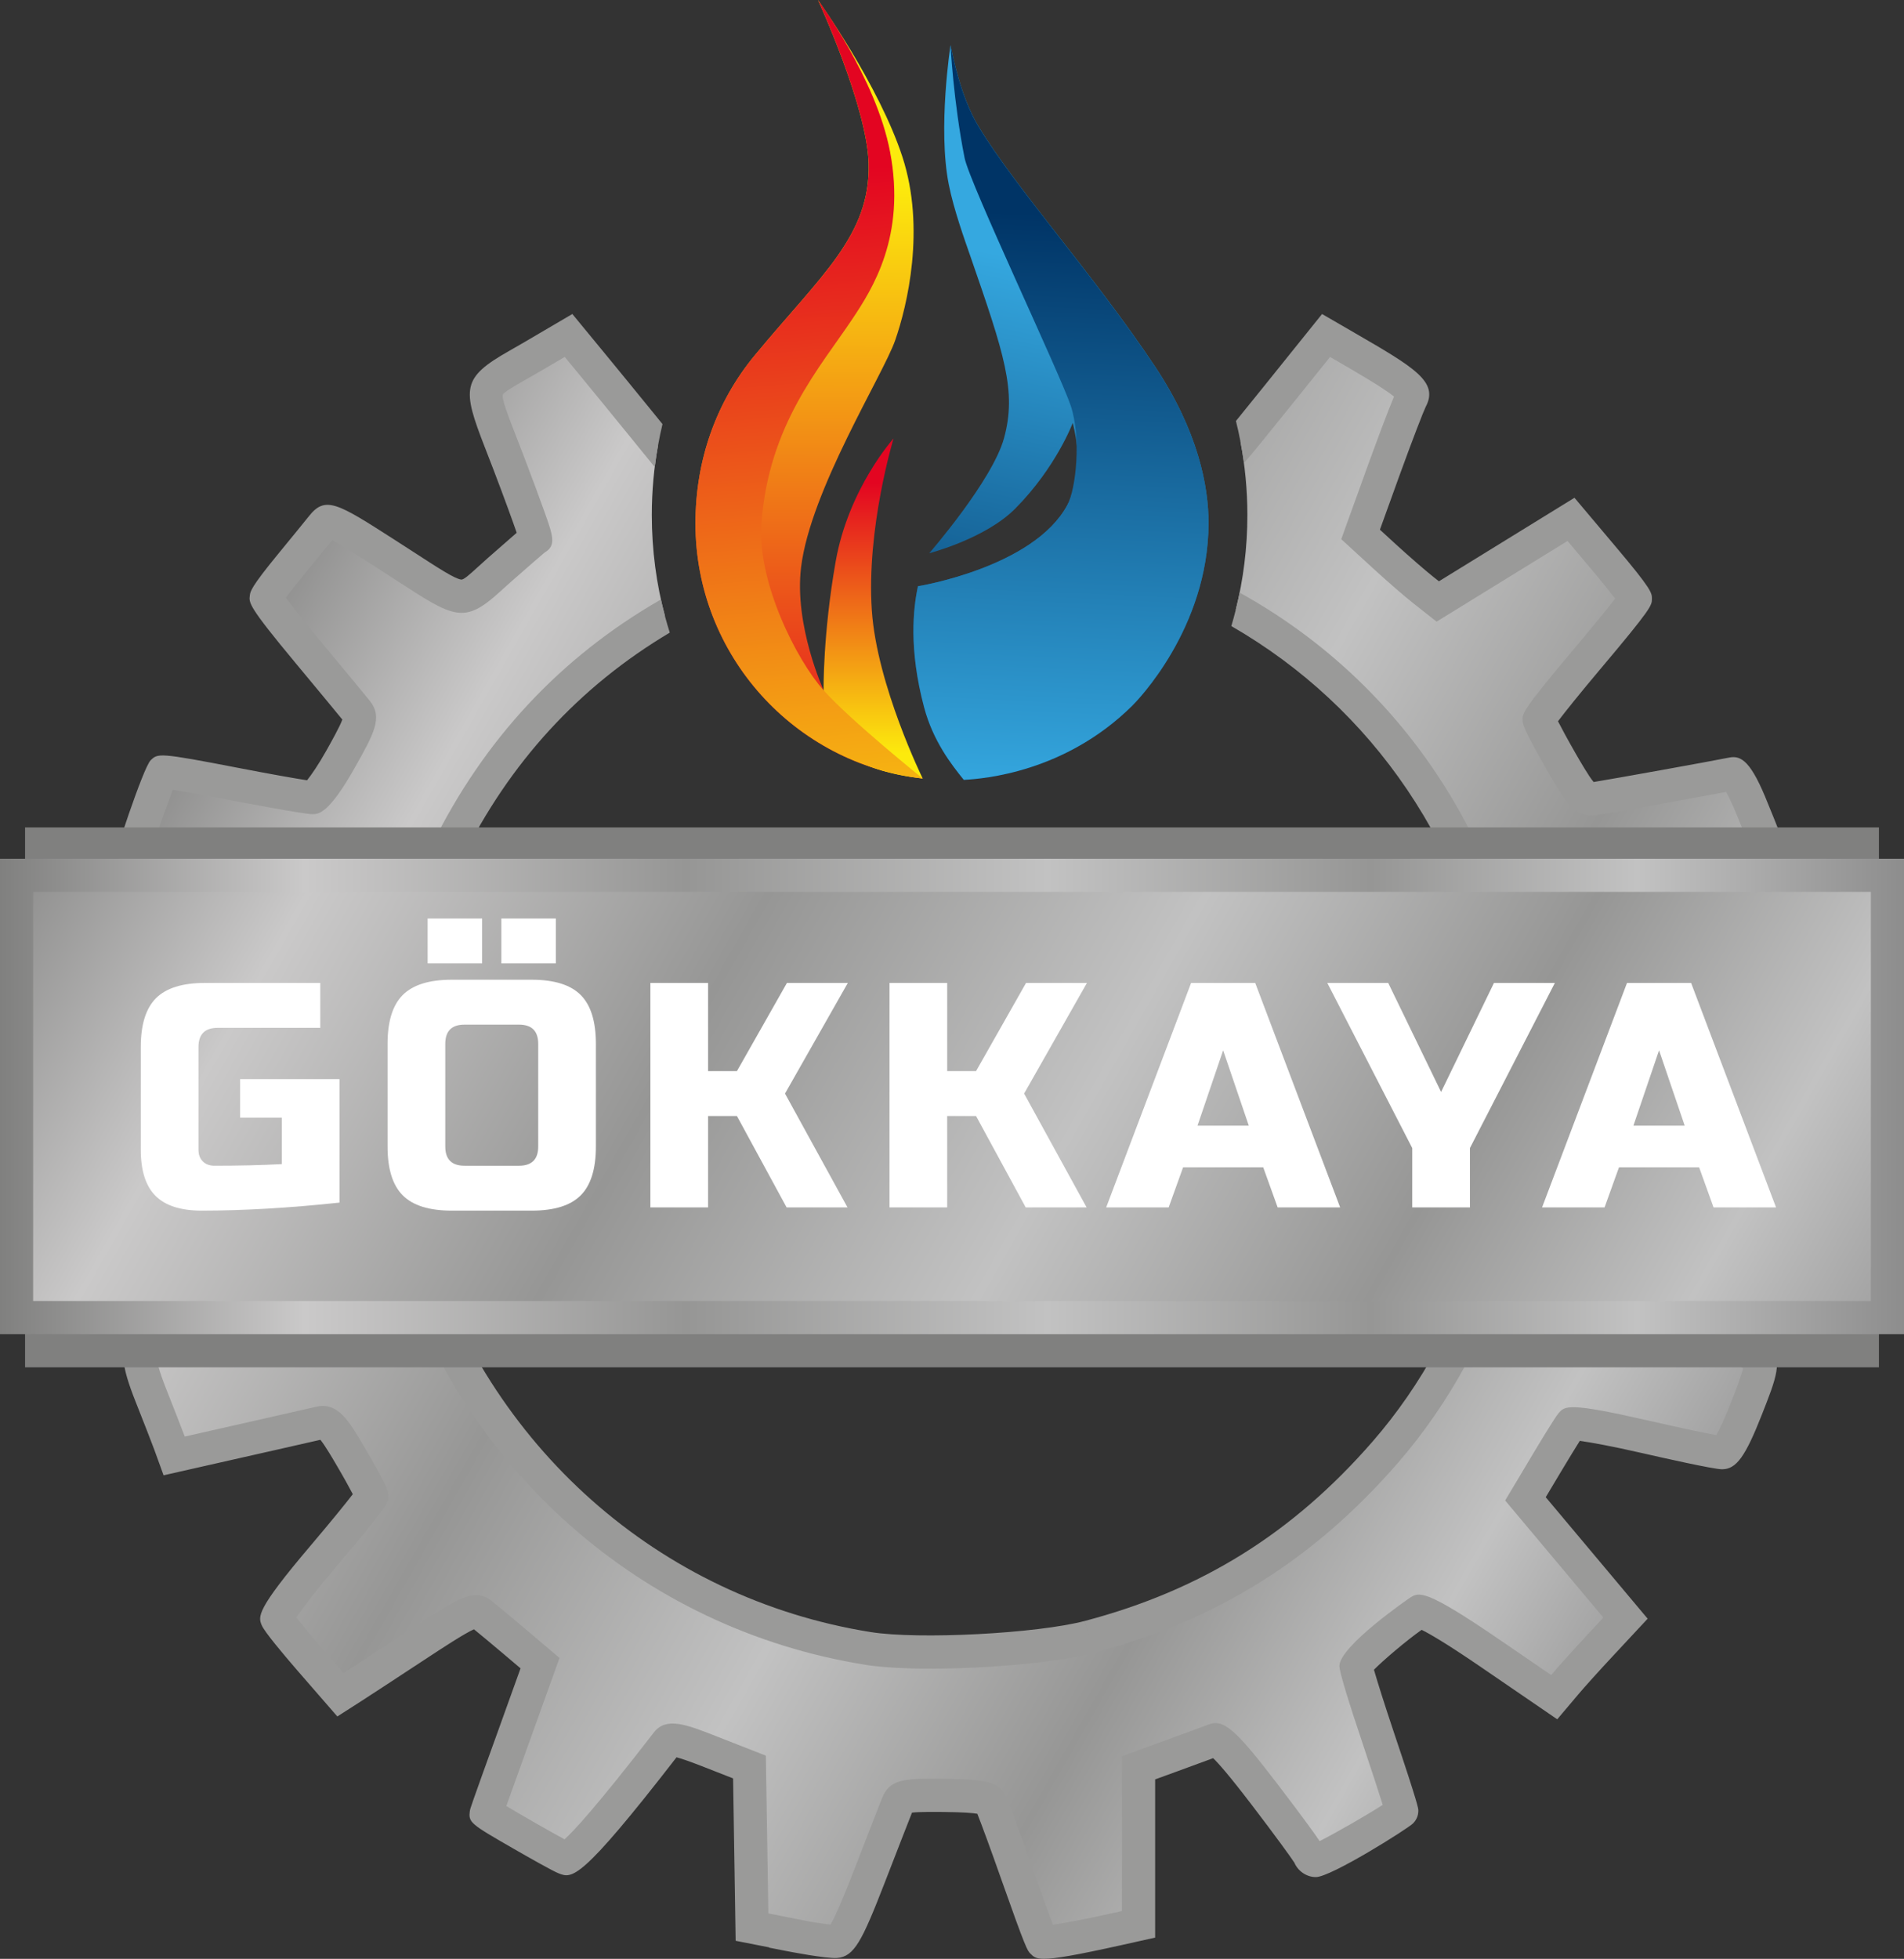 <svg viewBox="0 0 2000 2056.62" xmlns="http://www.w3.org/2000/svg" xmlns:xlink="http://www.w3.org/1999/xlink"><rect x="0" y="0" width="2000" height="2056.62" fill="#333333" stroke="none"/><linearGradient id="a" gradientUnits="userSpaceOnUse" x1="175.16" x2="1857.2" y1="686.37" y2="1643.75"><stop offset="0" stop-color="#80807f"/><stop offset=".16" stop-color="#cac9c9"/><stop offset=".36" stop-color="#969695"/><stop offset=".55" stop-color="#c2c2c2"/><stop offset=".72" stop-color="#969695"/><stop offset=".86" stop-color="#c2c2c2"/><stop offset="1" stop-color="#8d8d8d"/></linearGradient><linearGradient id="b" gradientUnits="userSpaceOnUse" x1="849.23" x2="851.76" y1="849.98" y2="193.66"><stop offset="0" stop-color="#e30521"/><stop offset="1" stop-color="#fcea0d"/></linearGradient><linearGradient id="c" x1="915.71" x2="915.71" xlink:href="#b" y1="507.33" y2="791.15"/><linearGradient id="d" gradientUnits="userSpaceOnUse" x1="1032.82" x2="1139.25" y1="811.35" y2="284.26"><stop offset="0" stop-color="#003466"/><stop offset="1" stop-color="#35a8e0"/></linearGradient><linearGradient id="e" x1="1131.85" x2="1103.98" xlink:href="#d" y1="226.27" y2="834.45"/><linearGradient id="f" x1="818.57" x2="889.52" xlink:href="#b" y1="183.81" y2="1025.13"/><linearGradient id="g" x1="103.75" x2="1934.33" xlink:href="#a" y1="641.05" y2="1682.98"/><linearGradient id="h" x1="0" x2="2000" xlink:href="#a" y1="1151.17" y2="1151.17"/><path d="m1741.11 1249.42c4.34-1.19 40.86-7.07 81.17-13.02l73.33-10.85v-107.2l-58.5-10.71c-32.19-5.88-68.57-12.81-80.82-15.46l-22.32-4.76-5.46-37.09c-2.94-20.43-6.72-40.37-8.26-44.43-2.1-5.53 15.6-18.26 69.69-50.31 82.71-48.98 77.67-38.63 51.08-105.17-8.54-21.55-18.12-38.62-21.2-38-17.42 3.57-135.19 24.77-144.98 26.1-10.01 1.4-14.69-3.78-34.85-38.77-12.74-22.25-23.23-42.12-23.23-44.22s22.74-30.79 50.52-63.75 50.52-61.36 50.52-63.11-15.18-21.27-33.8-43.31l-33.8-40.09-139.95 86.21-15.25-12.04c-8.47-6.65-26.66-22.46-40.58-35.2l-25.26-23.16 24-66.4c13.23-36.53 26.31-70.6 29.04-75.71 5.25-9.79-4.62-17.7-67.52-54.16l-21.76-12.6-52.06 64.73c-14.78 18.35-28.21 34.93-37.85 46.74 4.71 24.84 7.26 50.61 7.26 77.07 0 34.52-4.31 67.87-12.19 99.47 154.87 87.81 262.69 241.78 291.68 431.43 23.97 156.61-27.65 330.19-134.82 453.23-86.37 99.23-184.85 160.54-310.9 193.79h-.02c-53.29 14.05-179.17 20.56-232.38 12.04-228.46-36.59-414.31-201.39-482.97-428.1-14.45-47.7-15.62-59.31-15.7-152.11-.08-120.19 8.1-157.2 56.3-255.43 52.06-106.03 129.4-189.62 229.26-248.06-9-33.59-13.86-69.27-13.86-106.27 0-25.24 2.28-49.86 6.57-73.63l-18.62-22.89c-16.3-20.08-39.95-48.98-52.55-64.23l-22.88-27.78-37.22 21.83c-62.35 36.6-59.41 23.37-25.4 112.73 16.3 42.75 28.97 78.16 28.13 78.58s-18.19 15.46-38.55 33.38c-43.1 37.92-29.81 39.81-118.81-17.21-58.43-37.44-59.9-38.07-67.31-28.62-4.2 5.32-18.96 23.37-32.75 40.16-13.78 16.79-25.33 32.26-25.61 34.43-.28 2.1 19.73 28.13 44.36 57.73s47.65 57.45 51.08 61.79c5.32 6.79 2.87 14-16.86 49.12-12.8 22.88-26.31 41.21-30.3 41.28s-40.66-6.3-81.45-14.2c-40.86-7.91-75.01-13.57-75.99-12.6-2.52 2.52-34.92 93.9-34.92 98.52 0 2.1 31.35 21.69 69.69 43.45s70.74 41.21 71.93 43.17c2.45 3.99-10.15 86.98-13.78 90.62-1.26 1.26-37.58 9.17-80.68 17.63l-78.37 15.39 1.75 52.62c.98 28.9 2.03 52.97 2.45 53.46s36.6 5.67 80.47 11.62l79.77 10.78 8.54 45.27c4.83 25.54 6.72 47.02 4.34 49.26-5.53 5.39-126.72 80.96-133.16 83.13-3.01 1.05 1.05 17.01 10.15 39.89 8.33 20.99 17.21 43.8 19.73 50.66l4.55 12.53 71.3-16.09c39.18-8.89 75.92-17.21 81.66-18.54 8.75-2.03 13.85 3.5 32.47 35.27 12.18 20.71 22.11 39.32 22.11 41.28s-22.95 30.51-50.94 63.47-49.89 62.49-48.56 65.7c1.33 3.15 16.86 22.39 34.5 42.75l32.12 36.95 12.88-8.26c7.07-4.55 38.48-25.05 69.76-45.62 48.84-32.12 58.08-36.53 64.93-31.28 4.41 3.36 20.15 16.44 35.06 29.04l27.01 22.88-28.13 78.23c-15.53 42.96-28.2 78.51-28.27 78.93-.21 1.4 74.45 44.36 82.36 47.37 7.07 2.73 43.24-38.13 107.48-121.26 3.85-4.9 13.15-2.94 45.69 9.8l40.86 16.02 2.66 168.07 39.53 7.77-.07.28c21.76 4.27 43.59 7.42 48.56 7 7-.56 15.04-16.23 35.2-68.08 14.34-37.08 27.78-71.44 29.81-76.48 3.29-8.12 8.75-9.1 48.63-8.75 33.59.35 45.9 2.17 48.77 7.28 2.1 3.78 14.76 37.86 28.06 75.71 13.36 37.86 25.12 69.69 26.24 70.81 1.96 1.96 34.92-3.71 79.7-13.64l21.62-4.83v-164.3l36.04-13.15c19.87-7.21 39.32-14.41 43.31-15.95 5.11-2.03 20.64 14.69 52.9 56.89 25.12 32.89 46.39 61.93 47.3 64.66.84 2.66 3.85 4.9 6.65 4.9 7 0 90.34-48.07 90.27-52.06-.07-1.82-10.85-35.48-24.07-74.8s-24-74.17-24-77.39c0-4.9 44.99-43.73 65.84-56.82 3.71-2.38 31.28 13.57 74.17 42.89l68.22 46.67 11.9-14.06c6.51-7.77 23.37-26.45 37.43-41.49l25.54-27.43-105.1-125.25 22.32-37.36c12.32-20.57 23.86-39.12 25.61-41.14 1.75-2.03 36.45 3.92 77.11 13.23s77.25 16.93 81.38 16.86c4.97-.07 13.64-15.75 25.75-46.46 14.83-37.65 17.14-47.44 12.04-52.13-3.43-3.15-34.43-23.65-68.78-45.62-34.36-21.97-63.05-40.3-63.75-40.79-.63-.49 3.36-20.64 9.03-44.78 7.07-30.44 12.59-44.57 18.05-46.04z" fill="url(#a)"/><path d="m1606.97 1069.03c-30.24-197.82-142.76-357.17-304.83-446.82-2.4 11.95-5.31 23.67-8.72 35.13 148.39 85.43 251.15 233.72 279.15 416.94 23.22 151.65-26.88 319.93-130.75 439.18-83.76 96.23-179.8 156.09-302.21 188.38l4.42 16.84-4.43-16.83c-50.57 13.3-174.76 19.76-225.2 11.66-222.42-35.61-402.15-195-469.07-415.95-13.89-45.87-14.87-55.5-14.96-147.07-.08-117.32 7.56-152.05 54.52-247.75 50.02-101.9 123.46-181.93 218.65-238.53-1.8-5.67-3.46-11.4-5.02-17.2 0-.03-.01-.05-.02-.08-1.55-5.77-2.96-11.61-4.26-17.5-105.17 60.29-186.05 146.85-240.61 257.97-49.48 100.84-58.16 140.18-58.08 263.11.08 94.46 1.47 107.68 16.45 157.13 70.81 233.81 261.2 402.5 496.87 440.24 17.4 2.79 41.73 4.07 68.68 4.07 59.72 0 132.31-6.3 170.9-16.46 129.48-34.15 231.04-97.44 319.59-199.18 110.4-126.75 163.62-305.8 138.89-467.29z" fill="#9a9a99"/><path d="m1749.92 1265.39c10.83-1.95 39.07-6.49 74.91-11.78l88.19-13.03v-136.73l-72.78-13.32c-33.45-6.1-68.7-12.84-80.31-15.35l-10.49-2.24-3.69-25.05c-1.16-8.1-4.11-27-6.79-39.15 8.08-6.57 28.16-19.36 59.87-38.15 6.81-4.05 13.03-7.67 18.68-10.98 60.34-35.24 69.67-42.74 45.75-100.75-1.86-4.49-3.89-9.42-6.05-14.82-17.56-44.37-27.98-51.28-40.87-48.64-16.57 3.4-124.23 22.8-142.33 25.66-4.7-5.27-14.51-22.29-18.91-29.92-8.69-15.18-15.01-26.92-18.55-33.87 7.25-9.61 22.85-29.1 44.03-54.24 54.63-64.78 54.63-67.38 54.63-74.33 0-6.22 0-9.65-37.9-54.53l-43.45-51.55-142.36 87.69-5.73-4.52c-7.87-6.19-25.63-21.6-39.57-34.34l-16.71-15.33 20.04-55.48c14.27-39.41 25.96-69.37 28.02-73.42 14.08-26.3-11.74-41.27-74.14-77.43l-34.69-20.09-61.4 76.36c-11.41 14.17-21.14 26.2-29.06 35.94 1.68 6.81 3.21 13.69 4.55 20.66.12.6.25 1.2.36 1.81 1.35 7.18 2.56 14.41 3.53 21.74 8.71-9.89 22.8-27.37 47.73-58.32l42.69-53.1 8.84 5.11c17.45 10.12 48.19 27.93 58.33 36.48-6.2 14.56-19.14 49.31-27.5 72.41l-27.93 77.31 33.82 31c14.73 13.47 33 29.31 41.55 36.03l24.81 19.57 137.53-84.72 24.12 28.63c11.92 14.12 20.66 25.05 25.91 31.91-7.84 10.08-22.8 28.53-42.65 52.08-54.6 64.81-54.6 68.21-54.6 74.96 0 4.43 0 8.26 25.55 52.91 19.39 33.66 29.01 50.52 52.26 47.32 9.06-1.22 101.69-17.83 135.95-24.32 2.91 5.21 7.13 13.74 11.75 25.43 2.23 5.59 4.31 10.64 6.21 15.23 5.21 12.67 11.14 27.02 9.74 29.88-2.49 5.13-19.43 15.02-40.87 27.56-5.71 3.33-11.99 7-18.88 11.08-66.04 39.12-84.73 51.29-77.18 71.19.95 2.93 4.32 19.6 7.4 41.06l7.23 49.05 34.09 7.26c11.86 2.57 47.61 9.42 81.35 15.57l44.24 8.09v77.67l-58.47 8.65c-29.77 4.4-76.49 11.6-83.16 13.44-15.24 4.11-21.97 22.26-30.47 58.86-11.64 49.58-12.85 54.76-2.11 62.99.76.54 2.59 1.72 50.8 32.53l13.6 8.7c31.41 20.08 53.87 34.99 62.62 41.07-2.14 8.87-9.6 27.79-12.69 35.64-7.78 19.75-12.75 29.6-15.53 34.37-11.84-2.2-37.36-7.52-71.52-15.34-84.18-19.27-87.5-15.38-94.18-7.63-3.91 4.53-21.94 34.49-27.37 43.58l-28.67 47.99 103.17 122.96-15.02 16.13c-14.41 15.43-31.49 34.35-38.01 42.14l-1.74 2.07-55.26-37.81c-77.85-53.21-83.71-49.41-93.25-43.26-.74.46-73.99 50.69-73.99 71.55 0 5.88 8.38 33.79 24.9 82.95 9.27 27.56 16.69 50.39 20.59 62.85-15.61 10.17-49.84 29.83-66.25 38.04-5.94-8.78-18.22-25.75-44.16-59.71-44.63-58.39-56.91-68.91-73-62.56-3.95 1.53-23.26 8.68-43 15.84l-47.48 17.32v162.54l-7.98 1.78c-31.86 7.07-53.16 10.97-64.51 12.63-4.2-11.06-11.48-30.94-21.24-58.58-.24-.7-24.61-70.01-29.31-78.48-7.93-14.1-25.52-15.75-63.79-16.15-4.93-.05-9.5-.08-13.75-.08-30.35 0-44.01 2.05-51.17 19.72-2.04 5.06-15.51 39.52-29.89 76.7-4.63 11.91-17.76 45.69-24.54 56.69-4.6-.49-12.07-1.51-21.43-3.07v-.03s-43.84-8.61-43.84-8.61l-2.62-165.65-51.74-20.28c-31.83-12.48-52.87-20.71-65.81-4.23-61.06 79.02-84.9 104.29-93.92 112.34-14.08-7.56-44.91-25.19-61.17-34.94 4.91-13.78 13.49-37.73 23.68-65.91l32.21-89.59-36.25-30.71c-14.22-12.01-30.79-25.82-35.69-29.55-17.85-13.65-34.78-2.54-85.09 30.55-31.22 20.53-62.58 40.99-69.59 45.52l-.22.14-22.23-25.56c-12.09-13.97-21.81-25.8-27.38-32.93 6.54-9.65 20.76-28.39 41.56-52.88 55.08-64.86 55.08-67.75 55.08-74.74 0-4.12 0-8.4-24.5-50.07-17.19-29.36-28.54-48.73-51.44-43.43-3.96.93-22.72 5.18-46.85 10.65l-91.05 20.59c-3.21-8.53-11.45-29.69-19.22-49.25-4.35-10.93-6.89-18.67-8.31-23.72 33.57-19.55 121.38-74.65 127.06-80.19 5.25-4.92 11.19-10.49.86-65.17l-10.87-57.62-92.2-12.45c-30.38-4.12-53.23-7.34-66.35-9.29-.41-8.95-.95-22.33-1.52-39.11l-1.25-37.82 63.84-12.54c83.65-16.43 85.4-18.17 89.62-22.39 7.72-7.72 23.83-99.79 16.37-111.96-2.32-3.83-4.52-7.46-78.22-49.29-27-15.32-47.67-27.93-58.3-34.9 5.85-17.97 18.94-54.95 25.92-73.28 11.9 1.82 33.05 5.48 61.69 11.02 7.76 1.51 76.22 14.63 85.05 14.51 6.46-.11 17.27-.29 45.18-50.16 19.18-34.13 28.8-51.26 15.35-68.43-3.57-4.52-26.62-32.39-51.37-62.13-17.25-20.74-30.31-37.4-37.07-46.56 4.02-5.45 10.29-13.56 18.39-23.43 11.67-14.22 24.04-29.34 30.2-36.97 8.89 4.61 26.84 16.11 47.02 29.04 8.22 5.27 15.56 10.03 22.16 14.31 58.9 38.21 69.51 45.05 107.18 10.65 3.07-2.8 6.48-5.91 10.36-9.34 20.76-18.27 33.23-29.02 36.63-31.84 12.32-7.16 8.55-17.7-.82-43.88-5.13-14.33-12.42-33.99-20.62-55.49-3.27-8.6-6.25-16.25-8.92-23.08-7.48-19.18-15.22-39.01-13.78-43.09 1.22-2.87 13.44-9.8 24.23-15.92 4.88-2.78 10.35-5.88 16.42-9.44l24.42-14.32 13.46 16.34c12.57 15.23 36.18 44.08 52.47 64.13l28.66 35.23c1.87-15.4 4.59-30.47 8.1-45.19l-9.75-11.99c-16.33-20.11-40.03-49.07-52.63-64.34l-32.32-39.24-50.03 29.35c-5.91 3.48-11.23 6.49-15.98 9.19-50.3 28.53-50.1 39.4-25.7 101.93 2.64 6.76 5.59 14.32 8.83 22.82 11.7 30.68 20.21 54.12 24.43 66.4-5.99 5.14-15.3 13.28-30.09 26.3-4.06 3.57-7.63 6.83-10.84 9.76-9.41 8.6-14.82 13.37-17.35 13.09-6.97-1.01-23.06-11.44-47.42-27.24-6.64-4.31-14.04-9.1-22.32-14.4-60.47-38.75-73.04-46.82-90.37-24.75-4.16 5.28-18.84 23.21-32.54 39.9-28.3 34.49-28.86 38.95-29.4 43.14-1.06 7.82-1.54 11.39 48.23 71.2 23.48 28.2 42.65 51.41 48.94 59.12-2.5 7.17-12.14 24.32-16.53 32.15-8.57 15.32-16.2 26.25-20.53 31.6-11.63-1.77-38.06-6.39-72.72-13.11-83.25-16.11-84.05-15.31-91.64-7.8-7.89 7.93-39.99 105.92-39.99 110.8 0 10.79 0 14.05 78.5 58.59 30.29 17.19 52.73 30.57 63.1 37.1-1.42 15.86-6.86 51.58-10.24 67.41-11.55 2.73-35.6 7.92-70.14 14.71l-92.9 18.25 2.24 67.43q1.99 58.81 6.65 64.22 5 5.8 91.33 17.51l67.32 9.1 6.21 32.94c3.31 17.53 4.63 29.9 4.98 36.44-23.62 15.85-114.06 72.19-123.51 76.72.53-.26.96-.4 1.12-.44l-7.68 3.1-3.1 6.76c-2.39 5.21-5.66 12.35 10.45 52.88 8.26 20.81 17.07 43.44 19.55 50.18l9.78 26.92 120.98-27.34c20.07-4.55 36.43-8.27 43.72-9.94 4.7 5.65 13.31 20.35 16.84 26.38 8.05 13.7 13.85 24.26 17.21 30.73-7.17 9.34-22.3 28.03-44.3 53.95-57.81 68.05-55.11 74.58-51.33 83.73 2.88 6.81 21.91 29.53 37.4 47.41l41.98 48.28 25.58-16.38c7.08-4.57 38.56-25.1 69.89-45.72 13.86-9.11 38.42-25.27 48.05-29.41 6.06 4.89 18.04 14.87 31.13 25.91l17.8 15.08-24.03 66.84c-28.6 79.11-28.84 80.55-29.11 82.26-1.93 12.79-.1 13.85 46.67 40.75 14.75 8.49 40.44 23.08 46.63 25.45 14.02 5.38 22.51 8.68 123.69-121.9 5.43 1.38 15.28 4.86 29.41 10.39l30 11.76 2.7 170.5 35.22 6.91-.07.28 18.14 3.56c1.71.33 42 8.2 53.32 7.27 17.93-1.45 25.98-17.3 50.02-79.16 12.63-32.66 24.55-63.19 28.6-73.41 7.1-.92 23.86-.78 33.43-.69 21.26.23 30.87 1.11 35.2 1.9 4.02 10.08 13.78 36.39 25.4 69.47 25.63 72.6 27.19 74.17 30.34 77.33 3.13 3.13 5.45 5.46 14.38 5.46 11.35-.01 33.41-3.77 81.42-14.42l35.23-7.86v-166.09l24.58-8.96c14.05-5.1 27.9-10.2 36.35-13.34 5.4 5.16 16.67 17.85 40.09 48.47 25.34 33.16 42.08 56.27 45.31 61.4 3.74 8.8 12.86 15 22.47 15 15.96 0 96.8-50.97 102.03-56.3 4.77-4.84 5.7-9.99 5.63-13.93-.09-1.99-.27-6.14-24.97-79.59-10.72-31.86-18.42-56.56-21.65-67.89 9.64-9.77 33.64-30.29 50.08-41.89 7.16 3.52 24.21 13.05 61.27 38.38l81.18 55.55 22.09-26.13c6.24-7.44 22.75-25.74 36.84-40.81l36.03-38.68-107.04-127.56 15.96-26.72c8.51-14.22 15.6-25.72 19.82-32.44 11.4 1.54 34.6 5.79 64.09 12.54 22.81 5.22 76.56 17.3 85.35 17.3h.15c14.87-.2 24.23-13.1 41.71-57.49 15.09-38.3 22.66-57.51 7.58-71.36-6.86-6.27-64.57-43.24-71.15-47.43l-13.61-8.7c-17.19-10.99-31.92-20.41-40.61-25.95 1.43-7.21 3.77-18.29 7.07-32.33 4.87-20.98 8.14-30.11 9.91-34z" fill="#9a9a99"/><path d="m793.05 372.79c-40.36 48.69-62.52 109.72-62.52 176.82 0 138.41 104.36 252.46 238.69 267.73l-104.09-92.6s-31.12-68.03-23.65-129.24c9.85-80.81 86.16-201.88 98.83-238.2s32.1-117.41 7.6-192.59c-24.5-75.17-88.7-164.71-88.7-164.71s51.65 111.75 53.22 171.75c1.97 75.46-49.84 117.13-119.38 201.04z" fill="url(#b)"/><path d="m969.21 817.34s-48.04-97.81-53.41-176.22c-5.91-86.44 22.81-180.76 22.81-180.76s-47.3 52.37-60.82 129.24-12.67 135.15-12.67 135.15-30.24 77.32 104.09 92.6z" fill="url(#c)"/><path d="m1027.59 132.33c-18.8-31.34-26.92-74.51-29.14-84.89 0 0-13.58 87.25-1.83 146.27 5.32 26.71 16.99 58.93 22.53 74.9 35.69 103.05 49.07 142.03 35.48 191.46-12.25 44.55-78.56 120.79-78.56 120.79s58.93-15.18 90.38-46.88c42.98-43.31 60.4-89.96 60.4-89.96 10.53 42.49 3.51 69.33-5.77 86.44-35.56 65.52-156.83 85.03-156.83 85.03-4.98 23.31-9.85 65.89 6.48 127.27 9.38 35.25 28.66 60.01 41.66 76.04 21.12-1.11 106.32-8.02 176.83-77.73 4.93-4.88 79.91-81.24 80.26-191.46.12-38.93-10.99-96.86-56.27-164.82-63.92-95.95-146.75-187.7-185.61-252.46z" fill="url(#d)"/><path d="m1027.59 132.33c-18.8-31.34-26.92-74.51-29.14-84.89 0 0 3.03 59.37 14.78 118.4 5.32 26.71 100.34 226.71 111.5 260.16 11.16 33.46 5.62 87.35-3.66 104.46-35.56 65.52-156.83 85.03-156.83 85.03-4.98 23.31-9.85 65.89 6.48 127.27 9.38 35.25 28.66 60.01 41.66 76.04 21.12-1.11 106.32-8.02 176.83-77.73 4.93-4.88 79.91-81.24 80.26-191.46.12-38.93-10.99-96.86-56.27-164.82-63.92-95.95-146.75-187.7-185.61-252.46z" fill="url(#e)"/><path d="m969.21 817.34c-134.33-15.28-238.69-129.32-238.69-267.73 0-67.11 22.16-128.13 62.52-176.82 69.55-83.91 121.35-125.58 119.38-201.04-1.57-60.01-53.22-171.75-53.22-171.75s60.95 81.69 75.74 159.37c16.89 88.69-18.36 143.69-39.7 175.7-33.79 50.68-87.85 110.65-95.45 214.55-4.5 61.49 36.88 143.32 65.32 175.13 28.44 31.82 104.09 92.6 104.09 92.6z" fill="url(#f)"/><path d="m26.33 868.74h1947.34v566.84h-1947.34z" fill="#80807f"/><path d="m17.4 918.99h1965.19v464.37h-1965.19z" fill="url(#g)"/><path d="m2000 1400.76h-2000v-499.17h2000zm-1965.19-34.81h1930.38v-429.56h-1930.38z" fill="url(#h)"/><g fill="#fff"><path d="m356.61 1262.64c-52.52 5.61-100.79 8.42-144.77 8.42-21.99 0-38.16-5.17-48.48-15.49s-15.48-26.48-15.48-48.48v-107.73c0-23.57 5.33-40.68 15.99-51.34s27.77-16 51.34-16h121.2v47.14h-107.73c-13.47 0-20.2 6.73-20.2 20.2v107.73c0 5.17 1.52 9.26 4.54 12.29 3.04 3.03 7.13 4.54 12.29 4.54 25.8 0 49.37-.56 70.7-1.69v-48.81h-43.77v-40.41h104.37v129.62z"/><path d="m625.94 1203.72c0 23.57-5.33 40.69-15.99 51.34-10.66 10.67-27.77 16-51.34 16h-84.18c-23.57 0-40.68-5.33-51.34-16-10.66-10.65-15.99-27.77-15.99-51.34v-107.73c0-23.57 5.33-40.68 15.99-51.35 10.66-10.65 27.77-15.99 51.34-15.99h84.18c23.57 0 40.68 5.34 51.34 15.99 10.66 10.67 15.99 27.78 15.99 51.35zm-176.75-239.37h57.23v47.14h-57.23zm116.16 131.64c0-13.47-6.73-20.2-20.2-20.2h-57.23c-13.47 0-20.2 6.73-20.2 20.2v107.73c0 13.47 6.73 20.2 20.2 20.2h57.23c13.47 0 20.2-6.73 20.2-20.2zm-38.72-131.64h57.23v47.14h-57.23z"/><path d="m743.78 1267.69h-60.6v-235.68h60.6v92.58h30.31l52.52-92.58h63.96l-65.98 116.15 65.65 119.53h-63.97l-52.18-95.96h-30.31z"/><path d="m994.95 1267.69h-60.6v-235.68h60.6v92.58h30.31l52.52-92.58h63.96l-65.98 116.15 65.65 119.53h-63.97l-52.18-95.96h-30.31z"/><path d="m1227.59 1267.69h-65.64l89.21-235.68h67.34l89.22 235.68h-65.65l-15.15-42.08h-84.18zm30.29-85.85h53.87l-26.93-79.12-26.93 79.12z"/><path d="m1394.24 1032.01h63.96l55.55 114.47 55.55-114.47h63.96l-89.22 173.39v62.28h-60.6v-62.28l-89.22-173.39z"/><path d="m1685.47 1267.69h-65.65l89.22-235.68h67.34l89.22 235.68h-65.65l-15.15-42.08h-84.18zm30.3-85.85h53.87l-26.93-79.12-26.93 79.12z"/></g></svg>